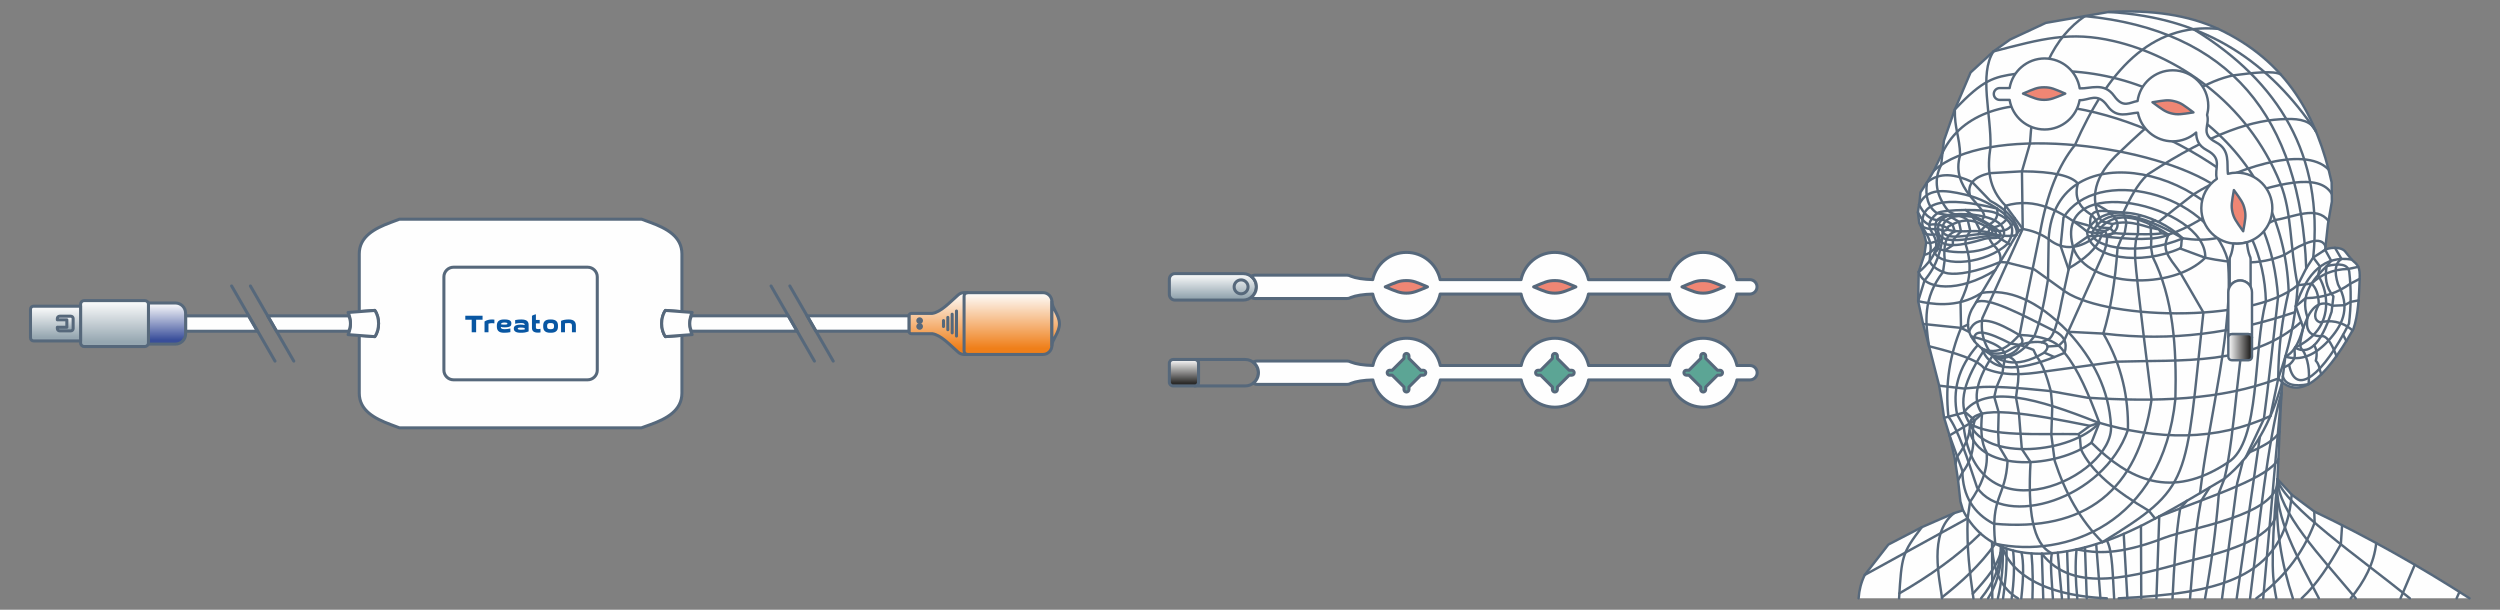 <?xml version="1.0" encoding="UTF-8"?>
<!DOCTYPE svg PUBLIC "-//W3C//DTD SVG 1.1//EN" "http://www.w3.org/Graphics/SVG/1.1/DTD/svg11.dtd">
<!-- Creator: CorelDRAW 2017 -->
<svg xmlns="http://www.w3.org/2000/svg" xml:space="preserve" width="205mm" height="50mm" version="1.1" style="shape-rendering:geometricPrecision; text-rendering:geometricPrecision; image-rendering:optimizeQuality; fill-rule:evenodd; clip-rule:evenodd"
viewBox="0 0 20500 5000"
 xmlns:xlink="http://www.w3.org/1999/xlink">
 <rect x="0" y="0" width="20500" height="5000" fill="#808080" stroke="none"/>
 <defs>
  <style type="text/css">
   <![CDATA[
    .str1 {stroke:#56687B;stroke-width:25;stroke-linecap:round;stroke-linejoin:round;stroke-miterlimit:22.926}
    .str0 {stroke:#56687B;stroke-width:25.01;stroke-linecap:round;stroke-linejoin:round;stroke-miterlimit:22.926}
    .str2 {stroke:#56687B;stroke-width:20;stroke-linecap:round;stroke-linejoin:round;stroke-miterlimit:22.926}
    .fil1 {fill:none}
    .fil4 {fill:#56687B}
    .fil13 {fill:#5CA595}
    .fil11 {fill:#EF8674}
    .fil0 {fill:#FEFEFE}
    .fil9 {fill:#0856A2;fill-rule:nonzero}
    .fil8 {fill:url(#id0)}
    .fil14 {fill:url(#id1)}
    .fil5 {fill:url(#id2)}
    .fil3 {fill:url(#id3)}
    .fil12 {fill:url(#id4)}
    .fil7 {fill:url(#id5)}
    .fil6 {fill:url(#id6)}
    .fil2 {fill:url(#id7)}
    .fil10 {fill:url(#id8)}
   ]]>
  </style>
  <linearGradient id="id0" gradientUnits="userSpaceOnUse" x1="504" y1="2701" x2="504" y2="2592">
   <stop offset="0" style="stop-opacity:1; stop-color:#96A7B1"/>
   <stop offset="1" style="stop-opacity:1; stop-color:#FEFEFE"/>
  </linearGradient>
  <linearGradient id="id1" gradientUnits="userSpaceOnUse" x1="18446" y1="2896" x2="18272" y2="2896">
   <stop offset="0" style="stop-opacity:1; stop-color:#2B2A29"/>
   <stop offset="1" style="stop-opacity:1; stop-color:#FEFEFE"/>
  </linearGradient>
  <linearGradient id="id2" gradientUnits="userSpaceOnUse" x1="1297" y1="2787" x2="1297" y2="2484">
   <stop offset="0" style="stop-opacity:1; stop-color:#394E9A"/>
   <stop offset="1" style="stop-opacity:1; stop-color:#FEFEFE"/>
  </linearGradient>
  <linearGradient id="id3" gradientUnits="userSpaceOnUse" x1="8990.31" y1="2855" x2="8990.31" y2="2399">
   <stop offset="0" style="stop-opacity:1; stop-color:#EF7F1A"/>
   <stop offset="1" style="stop-opacity:1; stop-color:#FEFEFE"/>
  </linearGradient>
  <linearGradient id="id4" gradientUnits="userSpaceOnUse" xlink:href="#id1" x1="9652" y1="3142" x2="9652" y2="2947">
  </linearGradient>
  <linearGradient id="id5" gradientUnits="userSpaceOnUse" xlink:href="#id0" x1="359" y1="2766" x2="359" y2="2510">
  </linearGradient>
  <linearGradient id="id6" gradientUnits="userSpaceOnUse" xlink:href="#id0" x1="1068" y1="2803" x2="1068" y2="2464">
  </linearGradient>
  <linearGradient id="id7" gradientUnits="userSpaceOnUse" xlink:href="#id3" x1="7766" y1="2855" x2="7766" y2="2399">
  </linearGradient>
  <linearGradient id="id8" gradientUnits="userSpaceOnUse" xlink:href="#id0" x1="9779" y1="2438" x2="9779" y2="2243">
  </linearGradient>
 </defs>
 <g id="Слой_x0020_1">
  <g id="_2407024779248">
   <g>
    <path class="fil0 str0" d="M2945.9 3223.77l0 -473.44 127.35 9.58c41.37,-57.04 41.37,-157.7 0,-214.73l-127.35 9.59 0 -472.89c0,-141.78 124.97,-208.14 257.77,-257.77l71.62 -26.77 1985.72 0 72.91 26.77c133.08,48.86 257.77,116.04 257.77,257.77l0 473.74 -135.06 -10.14c-41.34,57.02 -41.34,157.67 0,214.68l135.06 -10.13 0 473.74c0,141.73 -124.45,209.76 -257.77,257.77l-74.31 26.77 -1984.32 0 -71.62 -26.77c-132.72,-49.6 -257.77,-116 -257.77,-257.77z"/>
    <path class="fil1 str1" d="M3719.25 2191.08l1099.09 0c43.63,0 79.32,35.7 79.32,79.33l0 764.83c0,43.63 -35.69,79.32 -79.32,79.32l-1099.09 0c-43.63,0 -79.33,-35.69 -79.33,-79.32l0 -764.83c0,-43.63 35.7,-79.33 79.33,-79.33z"/>
    <g>
     <path class="fil2 str0" d="M7855.65 2886.64c13.08,12.3 30.63,19.83 49.81,19.83l647.21 0c40,0 72.75,-32.71 72.75,-72.72l0 -361.25c0,-40 -32.75,-72.72 -72.75,-72.72l-647.21 0c-19.2,0 -36.73,7.51 -49.81,19.86 -69.27,61.39 -140.73,139.16 -210.76,150.08l-171.53 0c-11.02,0 -20.05,9.02 -20.05,20.07l0 126.69c0,11.03 9.03,20.05 20.05,20.05l171.53 0c70.03,10.92 141.49,88.69 210.76,150.11z"/>
     <path class="fil3 str0" d="M8625.42 2472.5c0,52.98 60.38,108.55 62.07,180.63 1.69,72.07 -62.07,133.59 -62.07,180.62l0 -361.25z"/>
     <g>
      <line class="fil1 str0" x1="7843.25" y1="2550.51" x2="7843.25" y2= "2755.75" />
      <line class="fil1 str0" x1="7807.72" y1="2576.58" x2="7807.72" y2= "2729.67" />
      <line class="fil1 str0" x1="7772.18" y1="2602.66" x2="7772.18" y2= "2703.59" />
      <line class="fil1 str0" x1="7736.65" y1="2628.73" x2="7736.65" y2= "2677.52" />
     </g>
     <path class="fil1 str0" d="M7933.61 2399.78c-15.5,0 -28.15,12.65 -28.15,28.11l0 450.45c0,15.48 12.65,28.13 28.15,28.13"/>
     <g>
      <path class="fil4 str0" d="M7540.98 2614.22c-8.31,0 -15.06,6.76 -15.06,15.06 0,8.33 6.75,15.07 15.06,15.07 8.31,0 15.04,-6.74 15.04,-15.07 0,-8.3 -6.73,-15.06 -15.04,-15.06z"/>
      <path class="fil4 str0" d="M7540.98 2661.89c-8.31,0 -15.06,6.75 -15.06,15.05 0,8.31 6.75,15.06 15.06,15.06 8.31,0 15.04,-6.75 15.04,-15.06 0,-8.3 -6.73,-15.05 -15.04,-15.05z"/>
     </g>
    </g>
    <g>
     <path class="fil0 str0" d="M5456.63 2545.49l218.95 16.47c-25.95,53.27 -25.95,128.49 0,181.78l-218.95 16.48c-41.37,-57.05 -41.37,-157.7 0,-214.73z"/>
     <path class="fil0 str0" d="M5670.73 2589.79l793.44 0 72.75 126 -866.27 0c-19.4,-38.29 -19.37,-87.75 0.08,-126zm947.34 0l835.31 0 0 126 -762.56 0 -72.75 -126z"/>
    </g>
    <g>
     <path class="fil0 str0" d="M3073.24 2545.79l-218.97 16.44c25.96,53.27 25.96,128.49 0,181.79l218.97 16.45c41.34,-57.02 41.34,-157.67 0,-214.68z"/>
     <path class="fil0 str0" d="M2859.13 2590.05l-664.35 0 72.75 126.01 591.66 0c19.4,-38.27 19.39,-87.77 -0.06,-126.01z"/>
     <polygon class="fil0 str0" points="1522.02,2590.05 2037.82,2590.05 2110.58,2716.06 1522.02,2716.06 "/>
    </g>
    <g>
     <path class="fil5 str1" d="M1438.47 2484.58l-221.22 0 -1.71 0.02c1.11,3.1 1.71,6.43 1.71,9.89l0 317.26c0,3.47 -0.61,6.8 -1.71,9.9l1.71 0.02 221.22 0c45.89,0 83.43,-37.54 83.43,-83.43l0 -170.23c0,-45.89 -37.54,-83.43 -83.43,-83.43z"/>
     <path class="fil6 str1" d="M1187.5 2464.74l-497.01 0c-16.36,0 -29.74,13.39 -29.74,29.75l0 317.26c0,16.37 13.38,29.75 29.74,29.75l497.01 0c16.36,0 29.75,-13.38 29.75,-29.75l0 -317.26c0,-16.36 -13.39,-29.75 -29.75,-29.75z"/>
     <path class="fil7 str1" d="M660.75 2510.77l-385.96 0c-13.64,0 -24.79,11.16 -24.79,24.8l0 235.11c0,13.64 11.15,24.79 24.79,24.79l385.96 0 0 -284.7z"/>
     <path class="fil8 str1" d="M580.71 2592.93l-91.35 0c-10.52,0 -19.12,8.6 -19.12,19.13l0 10.61 77.9 0 0 60.91 -77.9 0 0 10.61c0,10.53 8.6,19.13 19.12,19.13l91.35 0c10.53,0 19.13,-8.6 19.13,-19.13l0 -82.13c0,-10.53 -8.6,-19.13 -19.13,-19.13z"/>
    </g>
    <path class="fil1 str1" d="M1899.16 2344.91l355.83 616.31m154.06 0l-355.84 -616.31"/>
    <path class="fil1 str1" d="M6322.59 2344.91l355.84 616.31m154.05 0l-355.83 -616.31"/>
    <path class="fil9" d="M3904.3 2724.6l0 -103.02 52.72 0 0 -32.32 -141.6 0 0 32.32 52.52 0 0 103.02 36.36 0zm149.68 -103.62c-5.05,-0.81 -10.71,-1.42 -16.97,-1.42 -26.69,0 -46.78,5.14 -63.83,16.6l0 88.44 32.32 0 0 -70.5c8.89,-2.82 18.58,-4.24 29.69,-4.24 6.67,0 12.93,0.61 18.79,1.62l0 -30.5zm81.8 107.66c15.36,0 35.35,-1.82 49.29,-5.05l0 -30.3c-13.94,4.04 -34.34,6.06 -47.06,6.06 -26.87,0 -30.91,-7.27 -31.51,-18.79 9.08,2.63 19.18,3.64 31.3,3.64 50.5,0 55.35,-14.14 55.35,-30.3l0 -2.02c0,-17.77 -9.49,-32.32 -55.55,-32.32l-5.65 0c-45.25,0 -57.77,22.63 -57.77,50.5l0 8.08c0,27.88 12.52,50.5 57.77,50.5l3.83 0zm2.02 -83.83c21.82,0 23.03,5.66 23.03,9.5 0,3.63 -1.41,7.67 -25.05,7.67 -11.71,0 -20.4,-1.01 -28.28,-3.03 2.02,-9.09 8.89,-14.14 30.3,-14.14zm196.95 19.19c0,-28.88 -16.16,-44.44 -61.21,-44.44 -15.35,0 -35.35,1.82 -49.28,5.05l0 30.3c13.93,-4.04 33.93,-6.06 48.27,-6.06 26.67,0 29.5,6.06 29.9,16.77 -9.5,-2.63 -20.2,-3.84 -33.73,-3.84 -42.02,0 -55.55,13.94 -55.55,30.9l0 2.02c0,17.98 12.52,33.94 56.15,33.94 27.55,0 41.33,-2.14 65.45,-11.13l0 -53.51zm-89.28 30.91c0,-4.04 1.21,-8.89 25.24,-8.89 12.53,0 22.63,1.21 31.72,3.63l0 12.04c-11.03,1.89 -56.96,6.33 -56.96,-6.78zm116.55 -105.65l0 98.98c0,25.24 13.53,39.39 49.89,39.39 7.47,0 14.74,-0.61 20.2,-2.02l0 -29.49c-5.25,1.61 -12.53,2.22 -18.79,2.22 -18.18,0 -18.98,-5.25 -18.98,-14.14l0 -32.32 31.1 0 0 -28.28 -31.1 0 0 -46.6c-11.74,2.45 -22.68,6.45 -32.32,12.26zm92.11 88.88c0,27.88 12.52,50.5 57.77,50.5l5.65 0c45.25,0 57.77,-22.62 57.77,-50.5l0 -8.08c0,-27.87 -12.52,-50.5 -57.77,-50.5l-5.65 0c-45.25,0 -57.77,22.63 -57.77,50.5l0 8.08zm32.32 -4.04c0,-13.13 0,-25.25 28.27,-25.25 28.28,0 28.28,12.12 28.28,25.25 0,13.13 0,25.25 -28.28,25.25 -28.27,0 -28.27,-12.12 -28.27,-25.25zm146.44 -23.35c8.84,-1.38 18.58,-1.9 29.69,-1.9 27.27,0 27.27,12.12 27.27,25.25l0 50.5 32.32 0 0 -54.54c0,-27.87 -12.52,-50.5 -57.77,-50.5 -23.64,0 -45.95,3.28 -63.83,11.51l0 93.53 32.32 0 0 -73.85z"/>
   </g>
   <g>
    <path class="fil10 str1" d="M9634.4 2243.74c186.53,0 373.08,0 559.62,0 59.67,0 108.48,48.82 108.48,108.49l0 0.02c0,59.67 -48.81,108.49 -108.48,108.49 -186.54,0 -373.09,0 -559.62,0 -25.13,0 -45.69,-20.56 -45.69,-45.69l0 -125.62c0,-25.13 20.56,-45.69 45.69,-45.69z"/>
    <path class="fil1 str1" d="M10176.93 2295.14c31.54,0 57.11,25.56 57.11,57.11 0,31.54 -25.57,57.1 -57.11,57.1 -31.54,0 -57.1,-25.56 -57.1,-57.1 0,-31.55 25.56,-57.11 57.1,-57.11z"/>
    <path class="fil0 str1" d="M12749.14 2069.58c135.82,0 249.25,95.81 276.44,223.51l663.41 0c27.19,-127.7 140.62,-223.51 276.45,-223.51 135.82,0 249.25,95.81 276.44,223.52l106.72 0c32.5,0 59.08,26.58 59.08,59.08l0 0.01c0,32.5 -26.58,59.08 -59.08,59.08l-106.7 0c-27.15,127.77 -140.59,223.64 -276.46,223.64 -135.88,0 -249.34,-95.87 -276.48,-223.65l-663.34 0c-27.14,127.78 -140.61,223.65 -276.48,223.65 -135.87,0 -249.34,-95.87 -276.48,-223.65l-663.34 0c-27.14,127.78 -140.61,223.65 -276.48,223.65 -135.78,0 -249.17,-95.74 -276.42,-223.38 -76.4,1.84 -137.39,11.38 -179.89,28.17 -8.93,5.27 -19.31,8.32 -30.38,8.32l-754.1 0c-11.91,0 -23.04,-3.5 -32.4,-9.54 25.99,-19.87 42.85,-51.17 42.85,-86.23l0 -0.02c0,-35.06 -16.86,-66.36 -42.85,-86.23 9.36,-6.04 20.49,-9.54 32.4,-9.54l754.1 0c10.8,0 20.95,2.9 29.74,7.94 42.53,17.02 103.76,26.6 180.57,28.43 27.29,-127.58 140.65,-223.25 276.38,-223.25 135.83,0 249.25,95.81 276.44,223.51l663.41 0c27.19,-127.7 140.62,-223.51 276.45,-223.51z"/>
    <path class="fil11 str1" d="M11532.18 2300.81c57.35,0 81.35,12.9 173.09,51.44 -91.74,38.53 -121.54,51.43 -173.09,51.43 -51.55,0 -81.35,-12.9 -173.09,-51.43 91.74,-38.54 115.74,-51.44 173.09,-51.44z"/>
    <path class="fil11 str1" d="M12749.06 2300.81c57.35,0 81.35,12.9 173.09,51.44 -91.74,38.53 -121.54,51.43 -173.09,51.43 -51.55,0 -81.35,-12.9 -173.09,-51.43 91.74,-38.54 115.74,-51.44 173.09,-51.44z"/>
    <path class="fil11 str1" d="M13965.36 2300.81c57.35,0 81.35,12.9 173.09,51.44 -91.74,38.53 -121.54,51.43 -173.09,51.43 -51.55,0 -81.35,-12.9 -173.09,-51.43 91.74,-38.54 115.74,-51.44 173.09,-51.44z"/>
    <g>
     <path class="fil1 str1" d="M9797.02 2947.8l413.78 0c59.67,0 108.48,48.82 108.48,108.49l0 0.01c0,59.68 -48.81,108.5 -108.48,108.5l-413.78 0c16.95,0 30.81,-13.86 30.81,-30.81l0 -155.38c0,-16.96 -13.86,-30.81 -30.81,-30.81z"/>
     <path class="fil12 str1" d="M9619.53 2947.8l177.48 0c16.95,0 30.82,13.86 30.82,30.82l0 155.36c0,16.95 -13.87,30.81 -30.82,30.81l-177.48 0c-16.95,0 -30.82,-13.86 -30.82,-30.81l0 -155.36c0,-16.96 13.87,-30.82 30.82,-30.82z"/>
    </g>
    <path class="fil0 str1" d="M12750.22 2773.64c135.82,0 249.25,95.8 276.44,223.5l663.41 0c27.19,-127.7 140.62,-223.5 276.44,-223.5 135.83,0 249.26,95.8 276.45,223.52l106.72 0c32.5,0 59.08,26.58 59.08,59.08l0 0.01c0,32.49 -26.59,59.08 -59.08,59.08l-106.7 0c-27.15,127.77 -140.59,223.63 -276.47,223.63 -135.87,0 -249.33,-95.86 -276.47,-223.64l-663.35 0c-27.13,127.78 -140.6,223.64 -276.47,223.64 -135.88,0 -249.34,-95.86 -276.48,-223.64l-663.34 0c-27.14,127.78 -140.67,223.64 -276.48,223.64 -135.82,0 -249.17,-95.74 -276.42,-223.37 -76.4,1.83 -137.39,11.37 -179.89,28.16 -8.93,5.28 -19.32,8.32 -30.38,8.32l-738.4 0c-11.9,0 -23.04,-3.49 -32.4,-9.54 25.99,-19.86 42.85,-51.17 42.85,-86.23l0 -0.01c0,-35.06 -16.86,-66.36 -42.85,-86.23 9.36,-6.04 20.49,-9.54 32.4,-9.54l738.4 0c10.8,0 20.95,2.89 29.74,7.93 42.52,17.03 103.76,26.6 180.56,28.44 27.3,-127.59 140.61,-223.25 276.39,-223.25 135.77,0 249.25,95.8 276.44,223.5l663.41 0c27.19,-127.7 140.62,-223.5 276.45,-223.5z"/>
    <path class="fil13 str1" d="M12770.56 2939.44l96.43 96.43 20.92 0c11.23,0 20.42,9.19 20.42,20.42l0 0.02c0,11.24 -9.19,20.42 -20.42,20.42l-20.93 0 -96.42 96.41 0 20.93c0,11.23 -9.19,20.42 -20.42,20.42l-0.02 0c-11.24,0 -20.42,-9.19 -20.42,-20.42l0 -20.93 -96.42 -96.41 -20.92 0c-11.23,0 -20.42,-9.18 -20.42,-20.42l0 -0.02c0,-11.23 9.19,-20.42 20.42,-20.42l20.91 0 96.43 -96.43 0 -20.92c0,-11.23 9.18,-20.42 20.42,-20.42l0.02 0c11.23,0 20.42,9.19 20.42,20.42l0 20.92z"/>
    <path class="fil13 str1" d="M11553.55 2939.44l96.42 96.43 20.93 0c11.23,0 20.42,9.19 20.42,20.42l0 0.02c0,11.24 -9.19,20.42 -20.42,20.42l-20.94 0 -96.41 96.41 0 20.93c0,11.23 -9.19,20.42 -20.42,20.42l-0.02 0c-11.24,0 -20.42,-9.19 -20.42,-20.42l0 -20.93 -96.42 -96.41 -20.92 0c-11.24,0 -20.42,-9.18 -20.42,-20.42l0 -0.02c0,-11.23 9.18,-20.42 20.42,-20.42l20.91 0 96.43 -96.43 0 -20.92c0,-11.23 9.18,-20.42 20.42,-20.42l0.02 0c11.23,0 20.42,9.19 20.42,20.42l0 20.92z"/>
    <path class="fil13 str1" d="M13986.83 2939.44l96.43 96.43 20.93 0c11.23,0 20.41,9.19 20.41,20.42l0 0.02c0,11.24 -9.18,20.42 -20.41,20.42l-20.94 0 -96.42 96.41 0 20.93c0,11.23 -9.18,20.42 -20.41,20.42l-0.02 0c-11.24,0 -20.42,-9.19 -20.42,-20.42l0 -20.93 -96.42 -96.41 -20.92 0c-11.24,0 -20.42,-9.18 -20.42,-20.42l0 -0.02c0,-11.23 9.18,-20.42 20.42,-20.42l20.91 0 96.43 -96.43 0 -20.92c0,-11.23 9.18,-20.42 20.42,-20.42l0.02 0c11.23,0 20.41,9.19 20.41,20.42l0 20.92z"/>
   </g>
   <g>
    <path class="fil0" d="M19065.8 2048.23l23.78 -213.19 31.88 -182.8 -2.11 -157.29c-117.98,-536.32 -365.06,-994.21 -931,-1258.36 -238.16,-110.03 -535.21,-158.49 -898.07,-138.15l-514.41 89.27 -292.26 136.04 -137.1 97.78 -188.12 173.24 -128.6 302.9 -89.28 255.07 -11.68 97.78 -70.15 147.73 -57.39 97.76 -53.14 80.78 -8.5 78.65 -12.76 85.01 10.63 85.03 38.27 87.16 19.12 74.39 -14.87 102.03 -46.77 140.29 -4.25 240.18 40.39 187.06 48.88 182.8 82.9 323.1 23.38 142.41 17.01 121.16 44.63 144.53 42.52 187.06 27.64 180.67 19.12 174.3 21.26 72.27 -74.4 23.38 -263.57 114.78 -274.2 142.42 -193.46 248.69c-29.92,61.35 -46.01,125.47 -50.38,191.93l5009.26 0c-410.93,-264.08 -834.55,-502.77 -1273.08,-711.66l-184.93 -138.16 -116.9 -127.54 25.5 -559.02 12.75 -235.94c144.92,117.52 331.93,13.57 584.55,-435.74 39.36,-114.72 45.88,-257.71 51.61,-410.67 3.78,-100.9 -14.27,-114.4 -66.49,-159l-48.9 -61.64c-29.47,-43.79 -123.6,-41.52 -168.31,-18.49z"/>
    <g>
     <g>
      <path class="fil1 str2" d="M20250 4906.09c-410.93,-264.08 -834.56,-502.77 -1273.08,-711.66l-184.93 -138.16 -116.9 -127.54 25.5 -559.02 12.76 -235.94c144.91,117.52 331.92,13.56 584.53,-435.75 39.38,-114.71 45.9,-257.7 51.62,-410.66 3.78,-100.9 -14.27,-114.4 -66.5,-158.99l-48.88 -61.65c-33.12,-49.18 -147.79,-40.26 -182.79,-8.88m14.75 -9.76l23.5 -213.05 31.88 -182.79 -2.11 -157.29c-117.98,-536.33 -365.06,-994.21 -931.01,-1258.36 -238.15,-110.03 -535.2,-158.49 -898.07,-138.15l-514.39 89.27 -292.27 136.04 -137.1 97.78 -188.12 173.24 -128.6 302.89 -89.28 255.08 -11.68 97.78 -70.15 147.73 -57.39 97.77 -53.14 80.77 -8.5 78.65 -12.76 85.02 10.63 85.02 38.26 87.15 19.13 74.4 -14.88 102.03 -46.76 140.29 -4.25 240.19 40.38 187.05 48.89 182.8 82.9 323.09 23.38 142.42 17.01 121.16 44.63 144.54 42.52 187.05 27.63 180.67 19.13 174.3 21.26 72.27 -74.4 23.38 -263.57 114.78 -274.2 142.42 -193.45 248.69c-29.93,61.35 -46.01,125.47 -50.39,191.93"/>
      <path class="fil1 str2" d="M17290.27 98.44c812.96,44.64 1329.02,428.06 1699.78,977.26"/>
      <path class="fil1 str2" d="M19051.33 2057.84l-82.92 53.54 -57.39 89.27 -70.14 138.17c-376.9,320.79 -1626.82,283.82 -1934.29,31.87l-225.31 -161.54 -229.57 -57.39 -51.08 -3.29"/>
      <path class="fil1 str2" d="M15818.29 2839.39c220.52,54.43 398.16,111.72 448.51,177.49 162.22,70.75 329.48,55.79 497.38,29.76l590.92 -80.78c537.84,-17.4 1107.77,36.63 1514.57,-326.26"/>
      <path class="fil1 str2" d="M15941.58 3426.06l159.42 -41.45c179.95,-243.76 616.78,-112.08 1092.55,76.52 497.48,148.41 975.99,158.21 1423.92,-50.05"/>
      <path class="fil1 str2" d="M15901.19 3162.48l203 23.38 111.59 -9.56c106.89,-11.77 328.43,2.47 590.92,29.76l310.33 55.26c553.57,34.67 1090.33,23.74 1564.44,-157.29 81.74,-229.34 143.12,-476.98 159.41,-765.21"/>
      <path class="fil1 str2" d="M16252.97 2858.65c75.82,218.1 342.73,180.43 676.47,34.6"/>
      <path class="fil1 str2" d="M17096.13 132.13c1180.23,114.24 1768.31,820.64 1814.89,2068.52"/>
      <path class="fil1 str2" d="M17993.32 243.1c697.54,428.4 1059.77,1031.76 975.09,1868.28"/>
      <path class="fil1 str2" d="M16346.51 421.53c399.26,-103.91 627.21,-167.53 985.62,-84.68 496.42,114.75 1090.36,483.04 1367.04,1168.03 95.79,237.16 75.59,507.73 141.71,833.94"/>
      <path class="fil1 str2" d="M16029.79 897.66c232.59,-247.81 322.68,-266.51 502.12,-292.91 1178.06,-173.27 2194.55,632.55 2235.11,1786.19 -51.77,217.23 -84.22,451.47 -85.55,713.09l-64 307.05"/>
      <path class="fil1 str2" d="M15928.83 1250.52c326.55,-669.16 1557.65,-396.6 2347.71,191.31 245.29,261.12 373.81,595.97 403.7,993.13 -39.71,356.35 -80.44,737.62 -116.39,999.97l-148.8 315.12"/>
      <path class="fil1 str2" d="M15858.68 1398.25c421.33,-377.96 1715.19,-227.56 2269.07,103.09 296.86,272.98 442.11,598.83 452.74,971.22 -107.34,389.26 -39.38,1156.87 -312.71,1320.5 -466.9,309.37 -809.83,140.52 -1117.84,-163.02"/>
      <path class="fil1 str2" d="M15801.29 1496.02c104.33,-87.94 232.57,-68.34 370.92,-3.18l147.12 153.66c119.62,62.79 200.9,143.48 235.49,245.95"/>
      <path class="fil1 str2" d="M16554.82 1892.45l-386.86 646.18c-75.86,153.95 1.3,263.67 108.96,337.46 115.43,79.1 239.67,162.01 486.2,15.39 13.86,6.27 83.03,35.9 83.44,36.24"/>
      <path class="fil1 str2" d="M17001.19 2032.74l-96.47 442.42c-31.13,164.98 -65.85,297.69 -114.02,309.42l-48.83 22.18"/>
      <path class="fil1 str2" d="M17113.84 1898.83c16.06,227.28 444.79,279.28 762.1,138.36 18.75,-8.33 4.43,-72.5 22.24,-83.09 -219.82,-206.79 -655.97,-323.31 -784.34,-55.27z"/>
      <path class="fil1 str2" d="M16962.59 2209.76l-65.56 -191.89 23.38 -233.81c268.66,-428.84 1188.3,-209.58 1347.62,348.6 51.6,552 -151.88,1274.05 -227.82,1911.07"/>
      <path class="fil1 str2" d="M17001.19 2032.74c113.57,327.98 815.3,351.51 1081.92,80.78 15.81,-430.43 -1267.59,-728.76 -1081.92,-80.78z"/>
      <path class="fil1 str2" d="M17154.21 1909.47c116.08,-226.96 389.8,-164.92 743.97,44.63 -331.53,144.51 -737.25,85.93 -743.97,-44.63z"/>
      <path class="fil1 str2" d="M17196.72 1930.72c290.86,40.24 486.41,38.43 584.54,-6.37 -255.07,-166.09 -461.97,-202.36 -586.66,-17.01l2.12 23.38z"/>
      <path class="fil1 str2" d="M17229.87 1935.18l2.99 -25.71c24.58,-15.34 88.95,-33.92 87.15,-72.27 153.56,-42.92 304.32,35.89 335.29,34.01 0.64,-0.04 31.2,8.5 47.32,8.5"/>
      <path class="fil1 str2" d="M17229.87 1935.18l111.4 -23.59c40.44,7.15 360.53,16.53 380.48,0l59.51 12.76"/>
      <line class="fil1 str2" x1="17721.75" y1="1911.59" x2="17702.62" y2= "1879.71" />
      <path class="fil1 str2" d="M15736.36 1677.34c66.82,-135.18 198.02,-123.61 379.31,-81.08 234.66,55.04 456.72,237.38 417.51,332.33"/>
      <path class="fil1 str2" d="M15775.78 1912.63c-74.14,-278.67 181.04,-303.72 600.11,-202.56"/>
      <path class="fil1 str2" d="M15764.23 1850.59c-6.87,26.92 87.39,103.57 63.43,221.3 -0.06,0.31 -4.07,59.85 -4.07,61.82 5.07,52.4 100.19,100.7 150.43,108.16 80,11.88 228.05,-9.31 427.49,-93.34"/>
      <path class="fil1 str2" d="M15862.9 2071.02c66.39,126.83 427.45,90.7 597.29,-70.15 71.94,-108.34 48.5,-193.48 -89.28,-250.82 -64.02,-41.71 -449.63,-32.81 -486.21,-1.58 -164.43,140.36 47.38,153.12 -21.8,322.55z"/>
      <path class="fil1 str2" d="M15733.27 2229.35c32.05,-18.86 76.48,-73.36 99.69,-102.89 5.03,-6.41 31.77,-50.39 29.94,-55.44 71.58,-31.5 6.28,-183.95 6.37,-184.93 5.2,-57.95 -8.65,-79.47 66.26,-113.39 40.98,-18.54 176.16,-14.15 229.2,-14.15 175.12,20.27 279.78,70.44 267.83,170.05 -76.4,153.96 -408.6,163.48 -540.93,109.48"/>
      <path class="fil1 str2" d="M15890.51 2039.13c21.38,-80.79 2.83,-86.57 0,-161.55l6.38 -40.38c48.89,-104.92 201.94,-79.1 267.84,-78.65 171.24,88.9 244.82,134.89 238.05,167.92 -8.2,40.04 -78.38,16.92 -128.5,31.61 -75.26,22.06 -336.99,105.2 -374.2,-1.85"/>
      <path class="fil1 str2" d="M16360.79 1931.79c40.8,-62.03 -173.77,-144.3 -187.57,-154.11 -120.3,-17.34 -213.82,-5.38 -243.39,76.52l0 41.45c31.55,92.06 276.07,10.94 351.79,23.38l79.17 12.76z"/>
      <path class="fil1 str2" d="M16323.86 1913.19c-94.28,-40.26 -249.19,3.62 -352.85,-29.76 0,-20.26 -3.71,-4.46 3.18,-24.45 167.39,-100.58 263.1,-29.54 362.42,28.7 0,14.58 4.05,25.51 -12.75,25.51z"/>
      <path class="fil1 str2" d="M16252.97 2858.65c170.55,79.56 288.25,-105.42 307.88,-112.23 184.78,7.28 314.16,48.86 368.58,146.83"/>
      <path class="fil1 str2" d="M16263.28 2863.17c10.83,22.11 122.79,66.25 212.53,6.72 132.71,-88.04 398.93,-95.2 287.31,21.59"/>
      <path class="fil1 str2" d="M16560.85 2746.42l54.18 -283.97 112.66 -550.53c55.76,-317.46 151.58,-557.66 286.7,-722.08 264.19,-599.39 616.64,-1003.23 1173.95,-953.25"/>
      <polyline class="fil1 str2" points="17279.46,1941.34 17271.43,2009.61 17252.3,2068.98 16927.72,2789.18 16881.42,2835.33 16789.75,2841.35 "/>
      <path class="fil1 str2" d="M16420.91 3005.76c-113.38,-105.28 -188.91,-227.91 -166.19,-395.56l331.6 -733.33 -6.38 -471.88 65.76 -228.32c34.54,-570.02 206.14,-877.01 450.43,-1044.54"/>
      <path class="fil1 str2" d="M15733.27 2229.35c43.92,149.63 330.54,173.82 628.12,-13.81"/>
      <path class="fil1 str2" d="M15729.02 2469.54c90.82,19.77 315.55,67.17 521.15,-68.23"/>
      <polyline class="fil1 str2" points="15769.4,2656.59 16080.42,2688.85 16137.57,2661.11 "/>
      <path class="fil1 str2" d="M16080.42 2688.85c-89.57,216.43 -132.9,454.88 -103.42,728 78.4,102.61 156.8,345.85 235.2,581.38 228.22,335.44 1035.53,102.76 1236.92,-473.09 4.92,-263.28 -48.14,-526.55 -201.92,-789.83 58.82,-194.98 96.04,-412.64 117.05,-705.02l31.78 -77.36 25.36 -35.72 15.3 -92.38c-10.08,-35.62 -18.43,-61.8 -25.66,-81.78 55.43,-113.49 109.82,-227.84 199.81,-312.54 540.32,-352.1 876.53,-450.68 1136.33,-454.37 118.89,-4.74 209.04,19.26 242.88,99.56"/>
      <path class="fil1 str2" d="M17320.01 1837.2l-88.39 -22.91c-100.21,-184.87 -63.01,-374.64 154.21,-570.84 484.48,-467.98 727.24,-580.27 924.13,-625.07 170.56,-22.64 331.22,-40.43 390.62,-8.91"/>
      <path class="fil1 str2" d="M17229.87 1935.18c-36.27,107.52 -138.84,190.82 -266.12,265.09"/>
      <path class="fil1 str2" d="M16374.05 2936.13c123.7,3.65 202.75,-52.12 266.89,-127.9l40.46 -50.76c44.79,-108.21 81.36,-270.19 112.53,-467.55l4.88 -328.5c51.02,-923.2 1468.92,-552.53 1611.2,187.05l46.12 358.61c-104.57,301.51 -123.7,1051.71 -216.16,1418.38l-44.64 114.79c-24.62,306.35 -63.95,593.07 -113.75,865.84"/>
      <path class="fil1 str2" d="M16554.82 1892.45l31.5 -15.58c73.24,14.35 141.37,35.05 212.49,84.55 126.63,100.82 259.94,78.21 397.91,-30.7"/>
      <path class="fil1 str2" d="M16250.17 2401.31c214.22,-32.14 446.43,49.32 708.46,319.29 207.81,225.61 336.41,479.19 351.5,772.82 25.09,415.04 -1096.97,943.21 -1208.56,0.57l-53.6 -95.59c-36.88,-189.88 3.17,-379.76 170.35,-569.64"/>
      <path class="fil1 str2" d="M16349.49 1862.76c32.1,-2.21 67.26,-24.25 105.04,-63.31 -15.46,-34.89 -21.53,-71.66 -8.64,-112.23 239.23,-72.08 457.08,39.76 667.95,211.61 42.1,11.52 83.31,11.86 119.02,10.64"/>
      <path class="fil1 str2" d="M16204.17 2478.15c92.94,-50.37 377.74,104.35 640.38,235.36 81.55,38.85 109.95,98.73 84.88,179.74"/>
      <path class="fil1 str2" d="M16145.19 2720.84c64.2,-161.16 233.56,-79.76 413.5,26.04 30.6,35.2 35.26,63.32 3.51,81.5 -14.27,54.3 -109.66,114.18 -223.2,88.37"/>
      <path class="fil1 str2" d="M16190.07 2797.9c-16.16,-115.22 114.34,-75.4 296.7,19.25l75.43 11.23"/>
      <path class="fil1 str2" d="M16562.2 2828.38l111.9 40.15 26.98 56.35c45.2,51.73 82.08,157.55 115.94,283.02l11.55 121.52 -3.55 113.02 -4.25 123.29 27.63 212.56c84.82,259.99 209.93,486.8 391.11,667.43"/>
      <path class="fil1 str2" d="M16096.75 4184.89c190.32,372.17 609.49,439.45 1142.76,260.83 301.37,-100.94 622.69,-296.61 1000.46,-520.26 236.02,-191.68 384.72,-463.97 473.38,-791.69"/>
      <path class="fil1 str2" d="M17699.53 1819.85c73.52,-59.72 169.93,-135.54 287.51,-226.27 308.4,-195.75 904.13,-413.82 1107.29,-203.46"/>
      <path class="fil1 str2" d="M17781.26 1924.35c165.97,-54.3 327.34,-159.15 487.63,-275.91 402.92,-147.48 749.81,-234.68 851.73,-58.43"/>
      <path class="fil1 str2" d="M17898.18 1954.1c92.6,13.66 186.82,17.58 285.08,-2.78 165.9,-26.19 323.68,-73.41 471.39,-146.85 155.96,-24.15 338.51,-121.42 439.05,6.89"/>
      <path class="fil1 str2" d="M17875.94 2037.19l207.17 76.33c221.1,45.1 440.29,67.17 650.04,-24.1 168.42,-105.93 301.7,-159.73 336.7,-67.79"/>
      <path class="fil1 str2" d="M16586.32 1876.87l-140.43 -189.65c-143.52,-143.09 -150.86,-308.88 -124.07,-480.36 8.23,-261.78 -96.2,-597.95 24.69,-785.33"/>
      <path class="fil1 str2" d="M16029.79 897.66c-3.57,158.94 38.95,217.69 43.42,375.48 -82.35,271.54 208.6,415.81 196.09,503.27l-15.96 29.17"/>
      <path class="fil1 str2" d="M15928.83 1250.52l-11.36 102.06c-63.93,123.97 -42.48,249.42 57.98,376.23 41.61,36.99 128.42,39 160.99,79.7l20.05 87.07c-27.51,37.04 -41.08,65.82 -39.79,102.99 68.69,205.79 21.89,346.3 -40.34,478.09l4.06 212.19 64.77 31.99"/>
      <path class="fil1 str2" d="M15801.29 1496.02c-16.34,117.25 9.05,203.21 83.41,252.45l87.82 15.29 31.63 19.03 59.56 35.79 16.17 78.43"/>
      <path class="fil1 str2" d="M15890.51 1877.58c-6.69,176.34 387.48,40.94 470.28,54.21 41.22,25.04 82.85,50.09 125.5,75.13"/>
      <polyline class="fil1 str2" points="16079.88,1897.01 16013.59,1968.69 16013.47,2009.68 15947.2,2054.66 "/>
      <path class="fil1 str2" d="M15736.36 1677.34c37.78,74.39 85.79,121.48 149.08,127.85 25.26,-17.37 73.25,5.37 124.71,34.23l19.53 58.9c-77.12,29.93 -94.13,119.41 -83.16,233.86l-13.78 98.08c-166.21,216.03 -145.38,413.1 -114.45,609.13"/>
      <path class="fil1 str2" d="M15726.89 1740.46c21.33,45.48 49.7,83.03 93.71,102.99 73.91,-13.13 113.56,9.88 149.41,27.43"/>
      <path class="fil1 str2" d="M15737.52 1825.48c19.22,40.86 68.59,59.43 152.99,52.1 13.11,6.02 35.25,6.73 39.32,18.07l41.18 -12.22"/>
      <path class="fil1 str2" d="M16375.89 1710.07c15.46,75.66 -24.48,119.16 -96.88,143.81l-39.98 42.07"/>
      <polyline class="fil1 str2" points="16118.02,1721.9 16164.73,1758.55 16173.22,1777.68 16201.88,1819.29 16239.03,1895.95 16221.29,1920.4 "/>
      <path class="fil1 str2" d="M16336.61 1887.68c110.32,23.47 164.43,-18.06 184.06,-99.45"/>
      <path class="fil1 str2" d="M16323.86 1913.19c80.88,23.36 149.36,26.37 209.32,15.4"/>
      <path class="fil1 str2" d="M16349.49 1862.76l-34.89 11.86c-20.71,43.08 -6.76,88.7 32.92,136.78 46.47,41.44 64.2,87.19 53.99,137.13"/>
      <path class="fil1 str2" d="M15929.83 1895.65c-3.77,147.94 -48.43,283.86 -148.56,403.45l-52.25 170.44"/>
      <path class="fil1 str2" d="M15775.78 1912.63c39.44,15.56 78.88,13.31 118.32,6.17"/>
      <path class="fil1 str2" d="M15794.91 1987.03c23.62,11.76 58.05,3.72 98.69,-15.7"/>
      <path class="fil1 str2" d="M15780.03 2089.06c51.87,-8.13 100.46,-58.85 146.65,-140.68"/>
      <path class="fil1 str2" d="M16154.95 1606.67c-27.76,-97.78 33.62,-156.23 158.93,-186.44l266.06 -15.24c256.73,1.73 406,36.28 458.68,100.36 -28.19,100.9 -0.92,188.59 111.17,256.06 36.27,34.75 49.27,63.38 44.82,87.44 33.07,24.64 71.34,18.05 107.91,21.73l38.75 41.01"/>
      <path class="fil1 str2" d="M17411.03 1743.05c-192.15,-15.63 -286.1,-47.67 -270.21,110.72"/>
      <path class="fil1 str2" d="M17182.92 1674.87c66.19,29.3 306.67,155.36 96.54,266.47"/>
      <path class="fil1 str2" d="M17550 1764.27l-19.09 21.9 1.81 52.44 -1.26 81.75 -15.81 38.81 -8.17 79.05 0.44 77.04c7.43,103.53 28.38,309.19 135.12,1161.24 -110.73,745.27 -539.62,1088.69 -1296.53,1017.74 -160.71,-85.07 -253.08,-223.84 -255.07,-433.62l-105.23 -290.02"/>
      <path class="fil1 str2" d="M17670.24 1806.36l-33.4 15.59 -7.72 16.65 7.42 29.47 1.22 52.17 3.1 35.54 -2.48 71.36 12.26 76.1c171.08,341.36 198.24,745.69 187.68,1166.52 -106.04,1028.14 -903.25,1312.21 -1477.3,1188.87"/>
      <path class="fil1 str2" d="M17781.26 1924.35c-54.94,126.73 -11.98,163.64 99.55,315.57l187.04 322.52c-152.02,1402.75 -87.53,1426.42 -828.34,1883.28"/>
      <path class="fil1 str2" d="M17001.83 1814.38l138.99 39.39c27.14,36 76.61,34.78 121.81,40.69l16.83 46.88"/>
      <polyline class="fil1 str2" points="16998.79,2024.14 17121.36,1938.75 17196.72,1930.72 "/>
      <path class="fil1 str2" d="M15986.21 3570.6l164.7 -97.86c32.32,-164.08 496.93,-79.58 986.28,19.13l77.47 -24.52c-86.01,-232.14 -176.5,-444.16 -285.23,-574.1"/>
      <path class="fil1 str2" d="M17214.66 3467.35c-225.64,250.24 -934.19,320.03 -1063.75,5.39 172.18,111.05 558.57,82.03 892.76,87.15l93.52 -68.02"/>
      <path class="fil1 str2" d="M16150.91 3472.74c10.23,87.31 -32.61,178.42 -101.74,271.39l-13.66 57.85"/>
      <path class="fil1 str2" d="M16149.94 3533.11c88.49,347.01 718.9,304.98 1000,96.93l64.72 -162.69"/>
      <path class="fil1 str2" d="M16150.91 3472.74c-86.53,-139.28 -73.92,-303.31 111.58,-590.2"/>
      <path class="fil1 str2" d="M16339 2916.75c-154.7,236.69 -155.24,377.58 -86.08,475.14 -12.35,126.82 -8.4,240.07 37.65,318.3 12.29,141.28 -45.85,275.13 -136.1,405.57l-19.88 134.6"/>
      <path class="fil1 str2" d="M16108.61 3374.71l84.74 71.35c-16.26,48.25 -20.93,107.09 -11.64,180.89 -6.04,100.48 -38.62,181.05 -90,247.52l-35.35 63.85"/>
      <polyline class="fil1 str2" points="16252.92,3391.89 16193.35,3446.06 16150.91,3472.74 "/>
      <path class="fil1 str2" d="M16163.22 2757.59c214.89,53.28 272.81,106.58 280.64,159.86 107.39,18.24 120.55,124.56 97.51,264.73l-10.23 77.86 24.31 131.38 13.14 165.9 10.57 125.19 71.33 106.62c-22.99,390.92 15.79,673.71 174.2,747.16"/>
      <path class="fil1 str2" d="M16443.86 2917.45l-16.23 89.58 -7.72 53.3 -48.04 112.75 -18.84 81.63 35.91 125.46 -4.01 163.42 5.14 112.64 72.23 121.4c-16.08,303.77 -142.89,289.04 -101.28,681"/>
      <path class="fil1 str2" d="M17043.67 3559.89l11.13 22.52 8.65 101.04c82.35,180.99 288.29,347.02 557.73,505.33l51.11 63.64"/>
      <line class="fil1 str2" x1="16958.63" y1="2720.6" x2="17247.2" y2= "2735.31" />
      <path class="fil1 str2" d="M17247.2 2735.31c571.41,69.09 1068.29,-6.45 1571.68,-175.45"/>
      <path class="fil1 str2" d="M19283 2128.37c-216.52,-35.16 -365.83,100.74 -457.64,383.02l61.04 176.6c-39.52,144.12 -90.07,210.92 -146.58,235.98"/>
      <polyline class="fil1 str2" points="18739.82,2923.97 18713.35,3133.77 18681.47,3104.03 "/>
      <path class="fil1 str2" d="M18719.4 3085.76c18.41,67.58 90.44,87.5 210.87,64.39"/>
      <path class="fil1 str2" d="M18886.4 2687.99l35.07 -85c-63.39,-183.72 38.31,-305.53 157.29,-420.87 107.87,-25.91 173.41,-14.47 184.93,44.64 17.23,148.39 14.66,290.19 -2.13,427.24 -207.88,412.41 -437.23,610.01 -491.01,337.97 75.87,-66.31 32.71,-94.37 49.07,-141.55"/>
      <path class="fil1 str2" d="M18739.82 2923.97c121.65,37.07 245.63,-3.07 372.95,-153.06 105.13,-122.27 158.59,-258.89 59.51,-437.87 -34.99,-111.26 -22.04,-177.78 27.99,-209.69l-53.22 -91.25"/>
      <path class="fil1 str2" d="M18819.62 2850.42c107.93,63.89 208.59,-17.99 299.52,-294.19l14.88 -125.41c-63.76,-76.43 -70.89,-160.94 -55.26,-248.7l37.26 -43.36 -49.94 -90.68"/>
      <path class="fil1 str2" d="M18968.41 2111.38l56.61 75.33 -16.31 68.02c34.58,63.71 65.4,131.84 65.82,235.41"/>
      <path class="fil1 str2" d="M18921.47 2602.99c51.22,-104.01 118.28,-139.34 203.51,-95.97l99.46 -4.32 50.41 -27.18 67.57 -12.84"/>
      <path class="fil1 str2" d="M18886.4 2687.99c-14.56,72.84 -43.76,158.69 -3.55,182.86 42.4,70.7 58.86,163.24 47.42,279.3"/>
      <path class="fil1 str2" d="M18975.8 2830.81c20.98,32.8 26.69,74.5 13.66,127.13 30.88,32.09 29.87,74.81 44.81,112.21"/>
      <path class="fil1 str2" d="M18921.47 2602.99c-15.97,91.77 8.2,152.97 111.27,154.03 39.01,-9.19 80.95,42.41 126.24,163.17"/>
      <path class="fil1 str2" d="M19291.15 2709.94c-89.21,-79.04 -187.25,-86.03 -268.16,-66.81 -48.74,-19.74 -50.73,-68.69 -8.79,-145.12 -1.44,-85.04 -23.87,-138.6 -59.32,-172.63l-114 13.44"/>
      <path class="fil1 str2" d="M19074.53 2490.14c-1.92,167.55 -94.28,283.43 -254.91,360.28"/>
      <path class="fil1 str2" d="M19349.51 2286.3l-77.11 40.15c-97.28,69.05 -212.06,117.12 -366.05,118.14l-80.99 66.8"/>
      <path class="fil1 str2" d="M19337.9 2188.1l-81.74 17.4c-123.81,1.97 -222.83,44.24 -301.28,119.88"/>
      <line class="fil1 str2" x1="18770.55" y1="2991.97" x2="18728.65" y2= "3012.46" />
      <line class="fil1 str2" x1="19213.38" y1="2745.09" x2="19240.04" y2= "2796.78" />
      <line class="fil1 str2" x1="15291.13" y1="4714.16" x2="16134.59" y2= "4250.36" />
      <path class="fil1 str2" d="M15758.78 4323.05c-162.08,214.3 -164.72,234.42 -186.34,583.04"/>
      <path class="fil1 str2" d="M16023.06 4208.22c-213.25,165.37 -115.72,549.61 -98.18,697.87"/>
      <path class="fil1 str2" d="M16134.59 4250.36c-8.42,235.88 17.13,447.5 47.44,655.73"/>
      <path class="fil1 str2" d="M16406.76 4480.41c-2.96,177.13 -60.04,298.78 -162.03,425.68"/>
      <path class="fil1 str2" d="M16415.17 4483.94c-3.63,191.02 -48.66,320.69 -112.88,422.15"/>
      <path class="fil1 str2" d="M16421.54 4486.52c7.33,141.2 -6.79,280.98 -38.83,419.57"/>
      <path class="fil1 str2" d="M16453.34 4498.29c5.03,157.57 -10.75,283.94 -28.2,407.8"/>
      <path class="fil1 str2" d="M16507.7 4514.46c13.01,127.7 6.78,258.61 -12.07,391.63"/>
      <path class="fil1 str2" d="M16575.86 4528.61c19.28,78.08 17.32,207.73 -1.15,377.48"/>
      <path class="fil1 str2" d="M16658.31 4538.03c12.78,136.88 10.75,255.95 7.75,368.06"/>
      <line class="fil1 str2" x1="16743.23" y1="4540.27" x2="16754.63" y2= "4906.09" />
      <path class="fil1 str2" d="M16824.69 4536.29c-15.31,89.27 0.92,237.09 9.01,369.8"/>
      <line class="fil1 str2" x1="16873.51" y1="4531.42" x2="16907.86" y2= "4906.09" />
      <line class="fil1 str2" x1="16950.46" y1="4520.19" x2="16962.73" y2= "4906.09" />
      <path class="fil1 str2" d="M17027.73 4504.99c-12.54,123.52 -7.91,259.07 5.97,401.1"/>
      <line class="fil1 str2" x1="17096.84" y1="4488.34" x2="17111.42" y2= "4906.09" />
      <line class="fil1 str2" x1="17188.76" y1="4462.08" x2="17223.35" y2= "4906.09" />
      <path class="fil1 str2" d="M17276.57 4432.87c47.81,86.33 47.58,294.97 59.29,473.22"/>
      <line class="fil1 str2" x1="17414.39" y1="4378.08" x2="17444.29" y2= "4906.09" />
      <line class="fil1 str2" x1="17555.86" y1="4312.23" x2="17558.28" y2= "4906.09" />
      <line class="fil1 str2" x1="17705.87" y1="4234.43" x2="17682.77" y2= "4906.09" />
      <path class="fil1 str2" d="M17932.46 4106.82l-55.23 63.83c-36.16,212.7 -49.07,474.78 -62.66,735.44"/>
      <path class="fil1 str2" d="M18118.83 3997.26l-71.55 113.87c-45.82,236.57 -66.11,517.83 -88.75,794.96"/>
      <polyline class="fil1 str2" points="18391.49,3779.64 18344.85,3962.32 18220.84,4906.09 "/>
      <line class="fil1 str2" x1="18531.01" y1="3582.2" x2="18340.92" y2= "4906.09" />
      <path class="fil1 str2" d="M18450.61 4906.09c77.26,-615.61 144.39,-1290.19 258.37,-1691.59l-150.71 1691.59"/>
      <path class="fil1 str2" d="M18665.8 4906.09c-25.83,-139.6 -55.33,-255.55 9.29,-977.36 -23.86,398.39 37.05,703.53 126.42,977.36"/>
      <path class="fil1 str2" d="M19317.06 4906.09c-291.01,-346.65 -635.09,-707.66 -641.97,-977.36 46.86,210.88 687.55,654.78 1085.63,977.36"/>
      <path class="fil1 str2" d="M18675.09 3928.73c-29.35,317.4 170.25,648.27 339.6,977.36"/>
      <path class="fil1 str2" d="M16240.62 4374.91c-190.63,188.57 -418.33,347.5 -665.66,490.73"/>
      <path class="fil1 str2" d="M16361.02 4458.63c-125.06,177.7 -277.9,313.7 -437.02,440.29"/>
      <path class="fil1 str2" d="M16404.23 4532.28c-19.42,95.68 -111.66,212.78 -227.52,336.83"/>
      <line class="fil1 str2" x1="16335" y1="4444.09" x2="16336.66" y2= "4906.09" />
      <path class="fil1 str2" d="M16335.18 4494.24c14.72,197.97 83.22,337.55 211.84,411.85"/>
      <path class="fil1 str2" d="M16421.54 4486.52c44.95,158.38 255.41,394.15 854.6,419.57"/>
      <path class="fil1 str2" d="M16743.23 4540.27c261.38,337.58 755.51,185.8 1241.61,50.9 402.79,-99.44 719.67,-224.53 685.29,-454.56"/>
      <path class="fil1 str2" d="M17027.73 4504.99c162.86,30.93 339.14,50.99 720.78,-95.2 225.47,-86.36 915.59,-180.67 931.05,-465.22"/>
      <path class="fil1 str2" d="M17705.87 4234.43c465.35,-178.8 894.78,-318.09 976.7,-469.84"/>
      <path class="fil1 str2" d="M18447.99 3707.71c117.81,-51.07 214.09,-105.23 244.88,-168.73"/>
      <path class="fil1 str2" d="M17373.22 4906.09c796.17,-39.85 1363.85,-150.73 1418.77,-849.82"/>
      <path class="fil1 str2" d="M18501.94 4906.09c205.42,-150.95 374.47,-345.92 478,-620.2l-3.02 -91.46"/>
      <path class="fil1 str2" d="M19205.27 4306.55l-10.37 156.87c-93.06,165.49 -191.79,323.69 -321.02,442.67"/>
      <path class="fil1 str2" d="M19275.94 4906.09c113.35,-138.87 191.76,-287.46 209.07,-453.01"/>
      <line class="fil1 str2" x1="19684.45" y1="4906.09" x2="19801.35" y2= "4631.07" />
      <line class="fil1 str2" x1="20144.25" y1="4906.09" x2="20167.45" y2= "4853.49" />
     </g>
     <g>
      <path class="fil0 str2" d="M18341.98 1415.88c160.84,0 291.22,130.38 291.22,291.22 0,160.84 -130.38,291.22 -291.22,291.22 -160.84,0 -291.22,-130.38 -291.22,-291.22 0,-100.14 50.53,-188.47 127.51,-240.87 -24.77,-84.48 52.58,-163.88 -81.31,-234.2 -73.33,-38.5 -87.07,-91.19 -88.63,-145.12 -51.22,44.83 -118.28,72 -191.7,72 -141.65,0 -259.67,-101.14 -285.81,-235.15 -81.08,4.98 -172.82,52.36 -249.51,-55.02 -82.95,-116.15 -148.28,-44.79 -228.57,-47.33 -24.03,136.62 -143.29,240.42 -286.8,240.42 -144.28,0 -264.04,-104.97 -287.18,-242.68l-81.15 0c-26.69,0 -48.54,-21.84 -48.54,-48.54l0 0c0,-26.69 21.85,-48.53 48.54,-48.53l81.15 0c23.12,-137.73 142.88,-242.69 287.18,-242.69 145.17,0 265.5,106.23 287.58,245.19 87.41,4.57 199.68,-53.91 282.67,62.28 74.5,104.32 125.4,52.12 191.88,41.52 19.2,-142.25 141.06,-251.91 288.56,-251.91 160.85,0 291.22,130.38 291.22,291.22 0,25.93 -3.41,51.05 -9.76,74.99 26.47,84.96 -62.5,152.94 72.51,223.83 120.21,63.13 87.56,173.99 98.2,258.65 23.39,-6.05 47.91,-9.28 73.18,-9.28z"/>
      <path class="fil11 str2" d="M16761.9 715.87c57.35,0 81.35,12.91 173.09,51.44 -91.74,38.53 -121.54,51.44 -173.09,51.44 -51.55,0 -81.35,-12.91 -173.09,-51.44 91.74,-38.53 115.74,-51.44 173.09,-51.44z"/>
      <path class="fil11 str2" d="M17830.64 830.17c55.66,13.79 75.85,32.1 155.63,91.56 -98.31,15.34 -130.34,20.7 -180.38,8.3 -50.03,-12.4 -75.85,-32.1 -155.63,-91.57 98.32,-15.33 124.72,-22.09 180.38,-8.29z"/>
      <path class="fil11 str2" d="M18406.15 1716.11c12.63,55.94 5.32,82.19 -12.07,180.17 -57.78,-81.01 -76.93,-107.24 -88.28,-157.52 -11.35,-50.29 -5.32,-82.19 12.07,-180.17 57.78,81.01 75.66,101.58 88.28,157.52z"/>
      <path class="fil0 str2" d="M18454.98 2351.62l0 -226.97c0,-9.91 -2.72,-19.19 -7.44,-27.18 -11.17,-28.29 -18.76,-65.72 -22.59,-111.16 -26.3,7.8 -54.14,12.01 -82.97,12.01 -9.94,0 -19.75,-0.5 -29.43,-1.47 -4.09,41.02 -11.41,75.05 -21.87,101.19 -4.51,7.87 -7.1,16.95 -7.1,26.61l0 226.97c16.38,-30.64 48.7,-51.61 85.7,-51.61l0.01 0c36.99,0 69.32,20.97 85.69,51.61z"/>
      <path class="fil0 str2" d="M18272.19 2767.34l0 -370.26c0,-53.4 43.68,-97.07 97.09,-97.07l0.01 0c53.4,0 97.08,43.67 97.08,97.07l0 370.26c0,-15.18 -12.4,-27.57 -27.57,-27.57l-139.04 0c-15.17,0 -27.57,12.39 -27.57,27.57z"/>
      <path class="fil14 str2" d="M18272.19 2926.17l0 -158.83c0,-15.18 12.4,-27.57 27.57,-27.57l139.04 0c15.17,0 27.57,12.39 27.57,27.57l0 158.83c0,15.17 -12.4,27.57 -27.57,27.57l-139.04 0c-15.17,0 -27.57,-12.4 -27.57,-27.57z"/>
     </g>
    </g>
   </g>
  </g>
 </g>
</svg>
